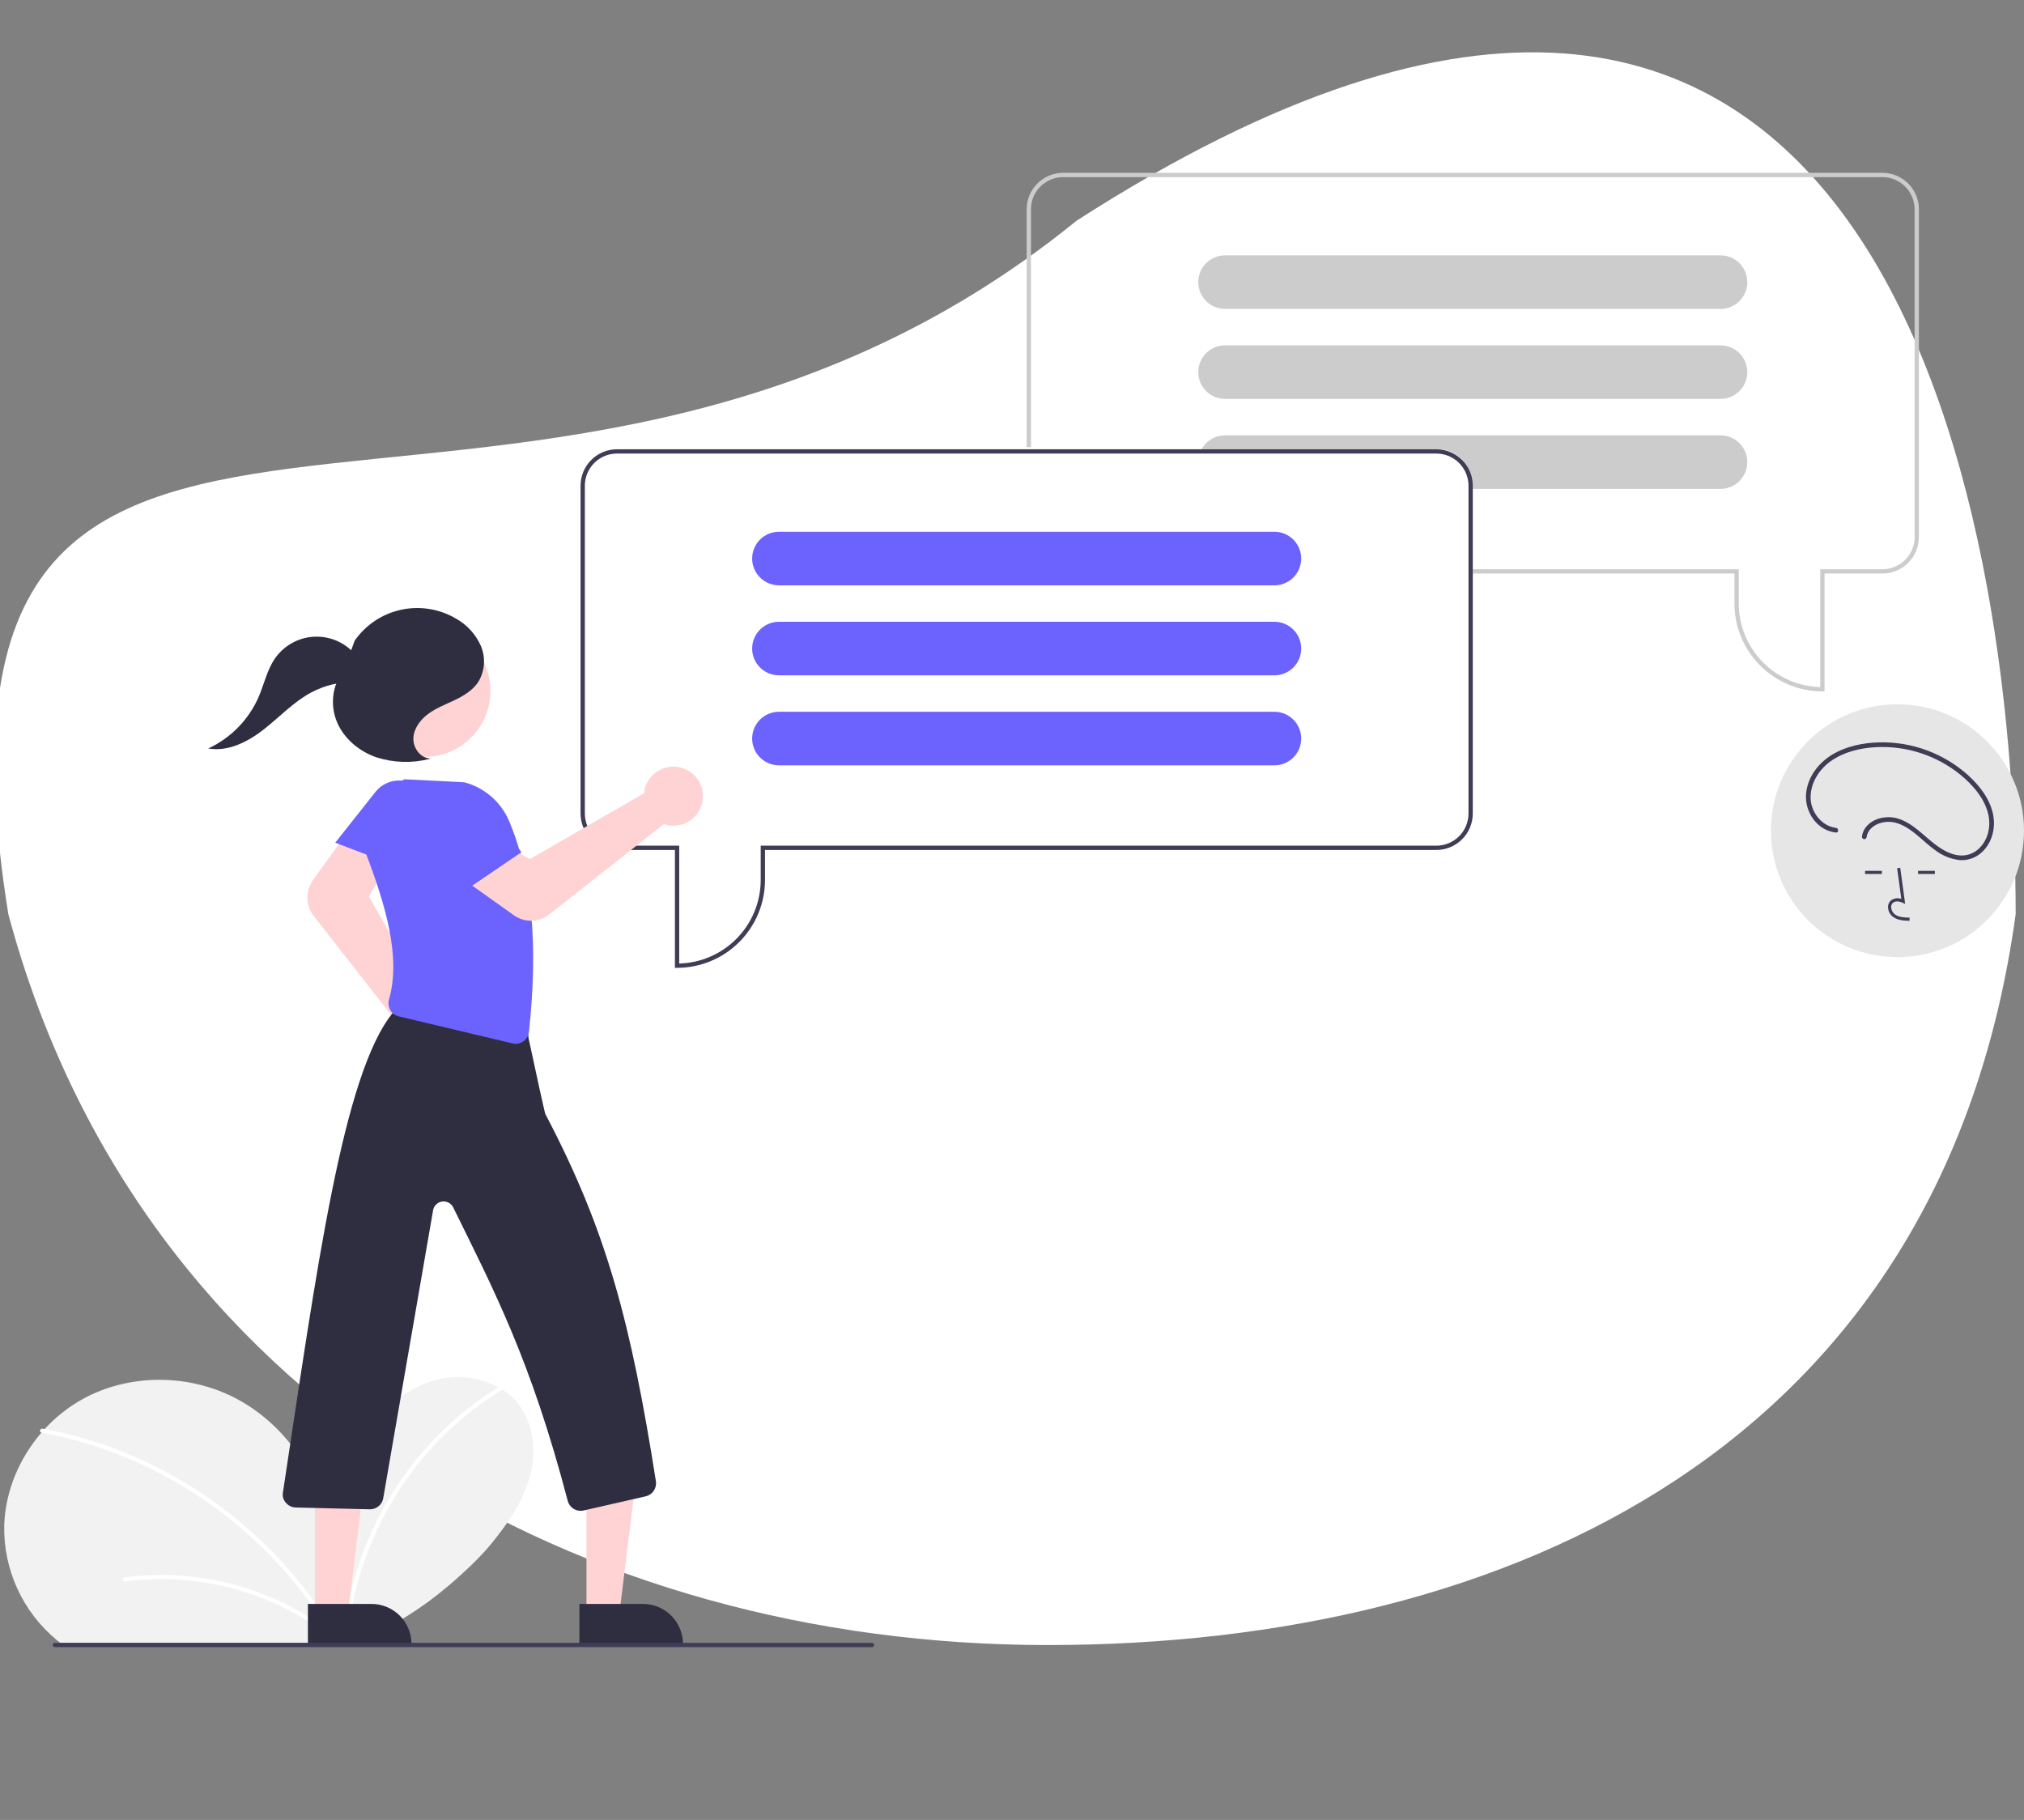 <svg width="486" height="437" viewBox="0 0 486 437" fill="none" xmlns="http://www.w3.org/2000/svg">
<rect x="0" y="0" width="486" height="437" fill="#808080" stroke="none"/>
<g clip-path="url(#clip0_1011_565)">
<path d="M484 219.5C466.5 347 362.75 395 251.5 395C140.251 395 33.5 337 2 219.5C-25.5 48 125.499 161 258.5 53C451.999 -71.5 484 122.298 484 219.5Z" fill="white"/>
<g clip-path="url(#clip1_1011_565)">
<path d="M438.104 166.017H437.589C431.991 166.011 426.624 163.786 422.665 159.832C418.707 155.877 416.48 150.515 416.474 144.922V137.718H353.643V136.689H417.504V144.922C417.51 150.153 419.558 155.175 423.213 158.921C426.867 162.667 431.84 164.842 437.074 164.982V136.689H452.009C454.057 136.687 456.021 135.873 457.469 134.426C458.917 132.979 459.732 131.017 459.734 128.971V50.247C459.732 48.201 458.917 46.239 457.469 44.792C456.021 43.345 454.057 42.531 452.009 42.529H255.278C253.229 42.531 251.266 43.345 249.818 44.792C248.369 46.239 247.555 48.201 247.552 50.247V107.36H246.522V50.247C246.525 47.928 247.448 45.705 249.09 44.065C250.731 42.425 252.956 41.503 255.278 41.5H452.009C454.331 41.503 456.556 42.425 458.197 44.065C459.839 45.705 460.762 47.928 460.764 50.247V128.971C460.762 131.29 459.839 133.513 458.197 135.153C456.556 136.793 454.331 137.715 452.009 137.718H438.104V166.017Z" fill="#CCCCCC"/>
<path d="M419.555 67.489C419.49 65.829 418.784 64.258 417.586 63.106C416.388 61.955 414.79 61.31 413.127 61.31H294.161C292.454 61.31 290.816 61.987 289.609 63.193C288.402 64.4 287.724 66.035 287.724 67.741C287.724 69.447 288.402 71.083 289.609 72.289C290.816 73.495 292.454 74.173 294.161 74.173H413.127C414.834 74.171 416.47 73.492 417.677 72.287C418.883 71.081 419.562 69.446 419.565 67.741C419.567 67.657 419.563 67.573 419.555 67.489Z" fill="#CCCCCC"/>
<path d="M419.555 89.1C419.49 87.439 418.784 85.869 417.586 84.717C416.388 83.565 414.79 82.921 413.127 82.92H294.161C292.454 82.92 290.816 83.598 289.609 84.804C288.402 86.01 287.724 87.646 287.724 89.352C287.724 91.058 288.402 92.693 289.609 93.9C290.816 95.106 292.454 95.783 294.161 95.783H413.127C414.834 95.781 416.47 95.103 417.677 93.897C418.883 92.691 419.562 91.057 419.565 89.352C419.567 89.268 419.563 89.183 419.555 89.1Z" fill="#CCCCCC"/>
<path d="M419.554 110.71C419.49 109.05 418.784 107.479 417.586 106.327C416.388 105.175 414.79 104.531 413.127 104.531H294.161C293.217 104.531 292.285 104.738 291.431 105.138C290.576 105.538 289.821 106.121 289.217 106.846C288.952 107.167 288.718 107.511 288.517 107.875H345.404C347.452 107.877 349.416 108.691 350.864 110.138C352.312 111.585 353.127 113.547 353.129 115.593V117.394H413.127C414.834 117.392 416.47 116.713 417.677 115.507C418.883 114.302 419.562 112.667 419.565 110.962C419.566 110.878 419.563 110.794 419.554 110.71Z" fill="#CCCCCC"/>
<path d="M13.626 393.804C13.906 394.034 14.187 394.254 14.473 394.471H85.237C85.764 394.254 86.289 394.032 86.812 393.804C94.282 390.556 101.235 386.231 107.45 380.967C111.576 377.474 115.372 373.868 118.124 370.489C121.963 365.773 125.499 360.634 127.144 354.779C128.785 348.923 128.295 342.211 124.629 337.356C123.493 335.862 122.098 334.585 120.509 333.586C120.245 333.42 119.979 333.26 119.705 333.11C115.144 330.657 109.824 330.018 104.811 331.32C97.723 333.15 91.832 338.259 87.629 344.251C83.426 350.24 80.697 357.118 78.009 363.92C75.28 351.779 67.018 340.905 55.856 335.376C44.698 329.847 30.835 329.914 19.914 335.903C16.478 337.798 13.374 340.241 10.724 343.134C10.461 343.418 10.204 343.708 9.95 344.001C4.623 350.163 1.291 358.055 1.017 366.193C0.894 371.448 1.965 376.663 4.149 381.445C6.333 386.227 9.573 390.453 13.626 393.804Z" fill="#F2F2F2"/>
<path d="M82.409 394.471H83.41C83.423 394.248 83.44 394.028 83.46 393.804C83.81 389.445 84.542 385.125 85.648 380.894C88.186 371.234 92.521 362.137 98.427 354.079C104.316 345.995 111.74 339.149 120.276 333.93C120.339 333.894 120.392 333.845 120.433 333.785C120.473 333.726 120.499 333.658 120.51 333.587C120.526 333.493 120.515 333.398 120.479 333.31C120.443 333.223 120.383 333.148 120.306 333.093C120.229 333.039 120.137 333.007 120.043 333.003C119.949 332.998 119.855 333.02 119.772 333.067C119.749 333.08 119.727 333.094 119.706 333.11C114.87 336.055 110.381 339.534 106.323 343.481C99.065 350.555 93.212 358.938 89.074 368.186C85.423 376.286 83.187 384.951 82.462 393.804C82.442 394.028 82.426 394.251 82.409 394.471Z" fill="white"/>
<path d="M9.951 344.001C9.958 344.005 9.966 344.007 9.974 344.008C10.705 344.141 11.439 344.281 12.166 344.431C18.135 345.656 23.979 347.429 29.622 349.727C35.25 352.021 40.664 354.81 45.8 358.058C50.943 361.305 55.792 364.994 60.293 369.083C64.795 373.165 68.924 377.64 72.632 382.453C75.404 386.06 77.924 389.852 80.174 393.804C80.301 394.024 80.424 394.248 80.548 394.471H81.692C81.572 394.248 81.448 394.024 81.322 393.804C78.599 388.962 75.477 384.355 71.988 380.031C68.13 375.245 63.854 370.812 59.209 366.783C54.594 362.778 49.641 359.178 44.406 356.025C39.148 352.86 33.62 350.165 27.887 347.974C22.323 345.849 16.579 344.229 10.725 343.135C10.561 343.105 10.401 343.075 10.238 343.045C9.614 342.931 9.347 343.871 9.951 344.001Z" fill="white"/>
<path d="M29.849 378.791C36.818 377.833 43.894 377.992 50.813 379.263C57.711 380.523 64.37 382.849 70.551 386.158C74.025 388.022 77.321 390.199 80.401 392.659C80.904 393.061 80.192 393.764 79.693 393.366C74.29 389.072 68.232 385.67 61.751 383.29C55.322 380.914 48.564 379.544 41.716 379.229C37.841 379.051 33.958 379.227 30.115 379.755C29.988 379.785 29.853 379.766 29.739 379.701C29.624 379.636 29.539 379.531 29.5 379.405C29.465 379.278 29.483 379.141 29.548 379.026C29.613 378.911 29.722 378.826 29.849 378.791H29.849Z" fill="white"/>
<path d="M344.889 107.875H148.157C145.836 107.878 143.611 108.801 141.97 110.441C140.329 112.08 139.406 114.303 139.402 116.622V195.346C139.406 197.665 140.329 199.888 141.97 201.527C143.611 203.167 145.836 204.09 148.157 204.093H162.063V232.392H162.578C168.176 232.387 173.543 230.162 177.502 226.207C181.46 222.252 183.687 216.89 183.693 211.297V204.093H344.889C347.21 204.09 349.435 203.167 351.076 201.527C352.718 199.888 353.641 197.665 353.644 195.346V116.622C353.641 114.303 352.718 112.08 351.076 110.441C349.435 108.801 347.21 107.878 344.889 107.875ZM352.614 195.346C352.612 197.392 351.797 199.354 350.349 200.801C348.901 202.248 346.937 203.061 344.889 203.064H182.663V211.297C182.656 216.527 180.607 221.55 176.953 225.296C173.299 229.042 168.326 231.217 163.093 231.358V203.064H148.157C146.109 203.061 144.146 202.248 142.698 200.801C141.25 199.354 140.435 197.392 140.432 195.346V116.622C140.435 114.576 141.25 112.614 142.698 111.167C144.146 109.721 146.109 108.907 148.157 108.904H344.889C346.937 108.907 348.901 109.721 350.349 111.167C351.797 112.614 352.612 114.576 352.614 116.622V195.346Z" fill="#3F3D56"/>
<path d="M306.006 127.685H187.04C185.377 127.686 183.779 128.329 182.581 129.481C181.382 130.633 180.677 132.204 180.612 133.864C180.604 133.948 180.6 134.032 180.602 134.116C180.604 135.821 181.283 137.456 182.49 138.661C183.697 139.867 185.333 140.546 187.04 140.548H306.006C307.713 140.548 309.35 139.87 310.558 138.664C311.765 137.458 312.443 135.822 312.443 134.116C312.443 132.41 311.765 130.775 310.558 129.568C309.35 128.362 307.713 127.685 306.006 127.685Z" fill="#6C63FF"/>
<path d="M306.006 149.295H187.04C185.377 149.296 183.779 149.94 182.581 151.092C181.382 152.244 180.677 153.815 180.612 155.475C180.604 155.558 180.6 155.643 180.602 155.727C180.604 157.432 181.283 159.066 182.49 160.272C183.697 161.478 185.333 162.156 187.04 162.158H306.006C307.713 162.158 309.35 161.481 310.558 160.275C311.765 159.068 312.443 157.433 312.443 155.727C312.443 154.021 311.765 152.385 310.558 151.179C309.35 149.973 307.713 149.295 306.006 149.295Z" fill="#6C63FF"/>
<path d="M306.006 170.906H187.04C185.377 170.906 183.779 171.55 182.581 172.702C181.382 173.854 180.677 175.425 180.612 177.085C180.604 177.169 180.6 177.253 180.602 177.337C180.604 179.042 181.283 180.677 182.49 181.882C183.697 183.088 185.333 183.767 187.04 183.769H306.006C307.713 183.769 309.35 183.091 310.558 181.885C311.765 180.679 312.443 179.043 312.443 177.337C312.443 175.631 311.765 173.995 310.558 172.789C309.35 171.583 307.713 170.906 306.006 170.906Z" fill="#6C63FF"/>
<path d="M103.553 256.877C103.262 256.877 102.972 256.859 102.684 256.822C101.69 256.7 100.734 256.37 99.878 255.854C99.021 255.337 98.284 254.646 97.713 253.824C97.143 253.003 96.753 252.071 96.568 251.088C96.384 250.106 96.409 249.096 96.642 248.124C96.698 247.898 96.765 247.675 96.843 247.456L75.309 219.913C74.361 218.691 73.832 217.196 73.802 215.65C73.772 214.104 74.241 212.59 75.141 211.332L82.684 200.865L92.543 208.464L88.582 215.262L104.267 242.731C104.583 242.76 104.896 242.811 105.204 242.883C106.894 243.289 108.376 244.3 109.37 245.724C110.364 247.149 110.801 248.888 110.597 250.612C110.394 252.337 109.564 253.927 108.266 255.082C106.968 256.236 105.291 256.875 103.553 256.877L103.553 256.877Z" fill="#FFD3D3"/>
<path d="M140.82 387.389L148.732 387.388L152.497 356.895L140.818 356.896L140.82 387.389Z" fill="#FFD3D3"/>
<path d="M163.993 394.728L139.125 394.729L139.124 385.13L154.385 385.129C155.646 385.129 156.896 385.377 158.061 385.859C159.227 386.342 160.286 387.049 161.179 387.94C162.071 388.832 162.779 389.89 163.262 391.054C163.745 392.219 163.993 393.467 163.993 394.728Z" fill="#2F2E41"/>
<path d="M75.633 387.389L83.546 387.388L87.31 356.895L75.632 356.896L75.633 387.389Z" fill="#FFD3D3"/>
<path d="M98.806 394.728L73.937 394.729L73.937 385.13L89.197 385.129C90.459 385.129 91.708 385.377 92.874 385.859C94.04 386.342 95.099 387.049 95.991 387.94C96.883 388.832 97.591 389.89 98.074 391.054C98.557 392.219 98.806 393.467 98.806 394.728Z" fill="#2F2E41"/>
<path d="M80.489 202.35L98.254 209.094L102.591 197.057C103.167 195.459 103.159 193.709 102.568 192.116C101.978 190.523 100.842 189.19 99.363 188.353C97.867 187.505 96.116 187.221 94.428 187.55C92.74 187.879 91.225 188.801 90.158 190.148L80.489 202.35Z" fill="#6C63FF"/>
<path d="M139.413 362.774C138.704 362.773 138.015 362.536 137.455 362.101C136.895 361.666 136.496 361.058 136.32 360.371C127.461 326.51 118.467 309.538 108.821 289.913C108.58 289.424 108.189 289.024 107.705 288.772C107.221 288.52 106.668 288.429 106.129 288.512C105.589 288.596 105.09 288.848 104.705 289.234C104.319 289.62 104.066 290.119 103.984 290.659L92.028 359.687C91.909 360.457 91.514 361.157 90.916 361.657C90.318 362.158 89.558 362.424 88.779 362.407L71.029 361.974C70.598 361.966 70.174 361.87 69.781 361.692C69.389 361.515 69.037 361.26 68.746 360.942C68.438 360.638 68.203 360.269 68.058 359.862C67.912 359.455 67.859 359.02 67.904 358.59C75.943 305.621 82.273 257.674 94.446 243.047C94.783 242.728 95.17 242.465 95.591 242.269L95.222 242.212C95.116 242.196 94.835 242.153 94.832 241.871L94.828 241.598L95.106 241.545C95.549 241.53 95.991 241.596 96.41 241.741L124.192 246.013C124.962 246.131 125.662 246.525 126.162 247.121C126.663 247.717 126.929 248.475 126.912 249.253C128.422 256.312 130.737 266.967 130.944 267.492C145.766 295.646 151.518 317.816 157.496 355.673C157.62 356.476 157.435 357.296 156.979 357.968C156.522 358.64 155.828 359.115 155.036 359.297L140.137 362.692C139.899 362.746 139.657 362.774 139.413 362.774Z" fill="#2F2E41"/>
<path d="M123.823 250.629C123.573 250.629 123.325 250.6 123.082 250.542L95.731 244.042C95.311 243.944 94.917 243.761 94.571 243.505C94.225 243.249 93.935 242.925 93.72 242.553C93.497 242.168 93.355 241.742 93.301 241.3C93.248 240.859 93.284 240.411 93.407 239.984C96.357 229.768 92.489 217.104 87.871 204.94C87.283 201.383 87.858 197.732 89.511 194.528C91.165 191.323 93.807 188.736 97.048 187.151L97.122 187.115L111.482 187.839C113.84 188.457 116.027 189.6 117.879 191.184C119.731 192.768 121.2 194.75 122.175 196.982C127.71 209.924 129.295 226.532 127.019 247.753C126.936 248.542 126.563 249.272 125.973 249.803C125.383 250.334 124.617 250.628 123.822 250.629L123.823 250.629Z" fill="#6C63FF"/>
<path d="M127.503 221.087C126.043 221.09 124.618 220.637 123.428 219.793L112.834 212.249L120.392 202.362L127.216 206.287L154.634 190.484C154.661 190.169 154.711 189.856 154.782 189.548C155.103 188.182 155.822 186.942 156.849 185.985C157.876 185.028 159.163 184.396 160.549 184.17C161.935 183.944 163.357 184.134 164.635 184.715C165.913 185.297 166.989 186.243 167.729 187.436C168.468 188.629 168.837 190.014 168.788 191.416C168.74 192.818 168.276 194.174 167.456 195.313C166.636 196.452 165.497 197.322 164.182 197.814C162.867 198.306 161.435 198.397 160.068 198.076C159.842 198.022 159.619 197.956 159.399 197.879L131.857 219.587C130.615 220.562 129.081 221.09 127.503 221.087Z" fill="#FFD3D3"/>
<path d="M109.473 215.327L125.188 204.651L117.803 194.2C116.822 192.812 115.382 191.816 113.737 191.386C112.092 190.957 110.348 191.122 108.813 191.853C107.26 192.592 106.023 193.862 105.326 195.433C104.628 197.003 104.515 198.772 105.008 200.418L109.473 215.327Z" fill="#6C63FF"/>
<path d="M101.915 181.756C110.669 181.756 117.767 174.665 117.767 165.918C117.767 157.171 110.669 150.081 101.915 150.081C93.16 150.081 86.062 157.171 86.062 165.918C86.062 174.665 93.16 181.756 101.915 181.756Z" fill="#FFD3D3"/>
<path d="M103.367 182.122C100.988 182.112 99.153 179.609 99.259 177.234C99.366 174.86 100.962 172.77 102.886 171.371C104.809 169.972 107.065 169.119 109.209 168.091C111.354 167.062 113.48 165.778 114.805 163.804C115.605 162.511 116.082 161.045 116.197 159.53C116.312 158.015 116.061 156.494 115.465 155.096C114.233 152.299 112.117 149.983 109.441 148.503C105.467 146.178 100.762 145.435 96.264 146.421C91.766 147.407 87.805 150.05 85.169 153.823L82.453 161.211C79.686 164.536 79.247 169.474 80.948 173.45C82.649 177.426 86.272 180.418 90.359 181.84C94.506 183.171 98.945 183.304 103.165 182.224" fill="#2F2E41"/>
<path d="M86.239 158.409C85.153 156.736 83.672 155.356 81.926 154.39C80.18 153.424 78.223 152.902 76.227 152.87C74.231 152.838 72.259 153.297 70.483 154.207C68.706 155.116 67.182 156.448 66.042 158.085C64.135 160.826 63.443 164.205 62.132 167.275C59.757 172.773 55.438 177.204 50 179.722C54.761 180.558 59.505 178.138 63.312 175.161C67.118 172.183 70.466 168.549 74.729 166.271C78.083 164.486 81.851 163.622 85.648 163.766" fill="#2F2E41"/>
<path d="M209.388 395.5H13.171C13.035 395.5 12.904 395.446 12.807 395.349C12.71 395.253 12.656 395.122 12.656 394.985C12.656 394.849 12.71 394.718 12.807 394.622C12.904 394.525 13.035 394.471 13.171 394.471H209.388C209.525 394.471 209.656 394.525 209.752 394.622C209.849 394.718 209.903 394.849 209.903 394.985C209.903 395.122 209.849 395.253 209.752 395.349C209.656 395.446 209.525 395.5 209.388 395.5Z" fill="#3F3D56"/>
<path d="M455.615 229.82C472.396 229.82 486 216.228 486 199.462C486 182.696 472.396 169.105 455.615 169.105C438.833 169.105 425.229 182.696 425.229 199.462C425.229 216.228 438.833 229.82 455.615 229.82Z" fill="#E6E6E6"/>
<path d="M458.513 221.1C457.275 221.065 455.735 221.022 454.549 220.156C454.196 219.888 453.906 219.546 453.699 219.153C453.492 218.761 453.373 218.328 453.351 217.886C453.33 217.571 453.382 217.255 453.502 216.964C453.623 216.673 453.81 216.413 454.048 216.206C454.401 215.942 454.815 215.771 455.252 215.708C455.688 215.645 456.134 215.693 456.547 215.846L455.537 208.47L456.279 208.368L457.466 217.04L456.847 216.756C456.129 216.427 455.143 216.26 454.531 216.777C454.381 216.912 454.263 217.08 454.189 217.267C454.114 217.455 454.083 217.658 454.099 217.859C454.118 218.189 454.207 218.511 454.36 218.803C454.514 219.095 454.729 219.351 454.991 219.552C455.914 220.226 457.141 220.313 458.534 220.352L458.513 221.1Z" fill="#3F3D56"/>
<path d="M451.87 209.106H447.838V209.854H451.87V209.106Z" fill="#3F3D56"/>
<path d="M464.595 209.106H460.563V209.854H464.595V209.106Z" fill="#3F3D56"/>
<path d="M440.833 198.778C437.587 198.408 435.072 195.301 434.796 192.147C434.467 188.396 436.654 184.833 439.654 182.728C442.791 180.526 446.7 179.607 450.482 179.404C457.86 179.038 465.11 181.425 470.824 186.103C473.658 188.455 476.304 191.45 477.308 195.068C478.179 198.21 477.47 201.77 474.94 203.971C474.315 204.51 473.584 204.914 472.794 205.157C472.004 205.4 471.173 205.477 470.352 205.382C468.389 205.179 466.578 204.148 465.01 203.009C461.961 200.794 459.458 197.708 455.743 196.551C453.019 195.702 449.484 196.449 447.82 198.91C447.442 199.473 447.197 200.115 447.104 200.787C447.069 200.93 447.091 201.081 447.163 201.209C447.236 201.337 447.355 201.433 447.496 201.477C447.639 201.515 447.792 201.496 447.922 201.423C448.051 201.349 448.146 201.228 448.186 201.085C448.623 197.985 452.438 196.829 455.115 197.536C459.019 198.569 461.639 202.048 464.841 204.259C466.499 205.494 468.452 206.273 470.505 206.518C472.285 206.658 474.052 206.115 475.447 205.001C478.183 202.843 479.229 199.131 478.624 195.788C477.924 191.918 475.316 188.601 472.455 186.032C466.655 180.881 459.126 178.102 451.366 178.249C447.409 178.34 443.28 179.156 439.87 181.246C436.563 183.273 434.007 186.664 433.673 190.606C433.379 194.076 435.242 197.705 438.441 199.225C439.195 199.582 440.004 199.81 440.833 199.9C441.55 199.982 441.544 198.859 440.833 198.778L440.833 198.778Z" fill="#3F3D56"/>
</g>
</g>
<defs>
<clipPath id="clip0_1011_565">
<rect width="486" height="436" fill="white" transform="translate(0 0.5)"/>
</clipPath>
<clipPath id="clip1_1011_565">
<rect width="485" height="354" fill="white" transform="translate(1 41.5)"/>
</clipPath>
</defs>
</svg>
